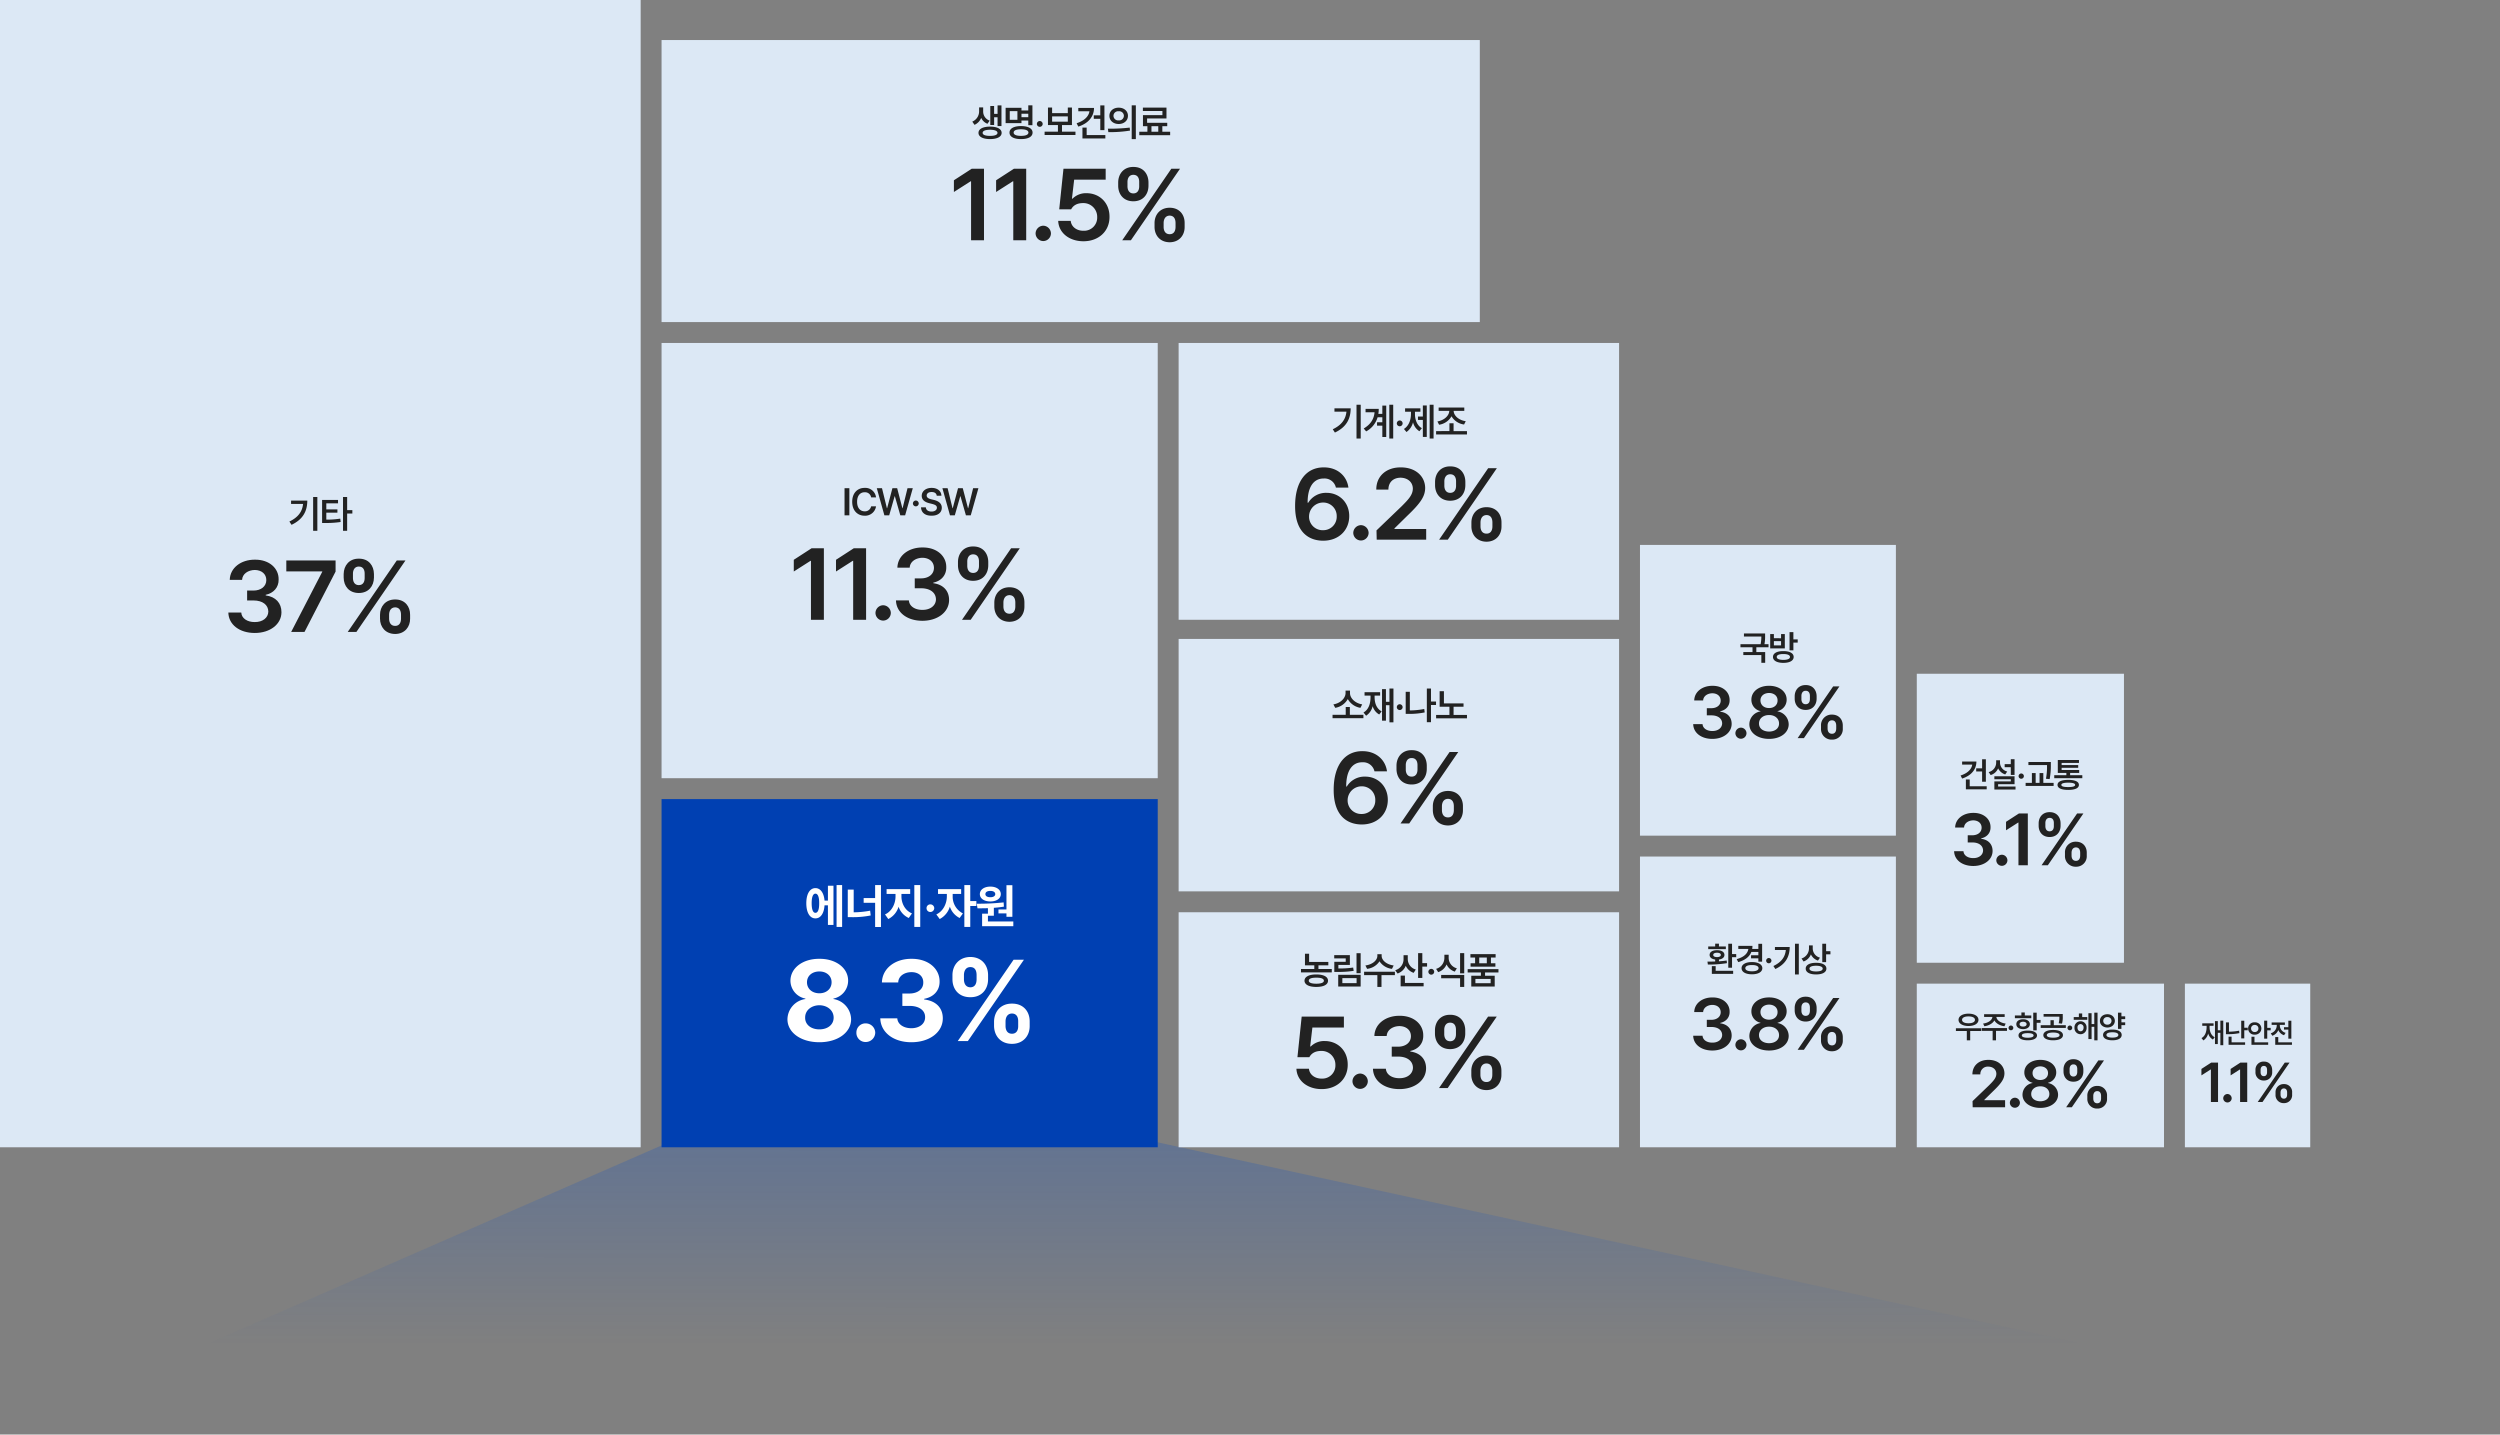 <svg xmlns="http://www.w3.org/2000/svg" xmlns:xlink="http://www.w3.org/1999/xlink" width="1436" height="824" viewBox="0 0 1436 824">
  <rect x="0" y="0" width="1436" height="824" fill="#808080" stroke="none"/>
  <defs>
    <linearGradient id="linear-gradient" x1="0.394" y1="-0.07" x2="0.393" y2="0.697" gradientUnits="objectBoundingBox">
      <stop offset="0" stop-color="#004acd"/>
      <stop offset="1" stop-color="#004acd" stop-opacity="0"/>
    </linearGradient>
  </defs>
  <g id="그룹_1803" data-name="그룹 1803" transform="translate(-242 -6412)">
    <path id="패스_9008" data-name="패스 9008" d="M389,56H655l781,170H0Z" transform="translate(242 7010)" opacity="0.25" fill="url(#linear-gradient)"/>
    <g id="그룹_904" data-name="그룹 904" transform="translate(48.438 2003.116)">
      <rect id="사각형_1658" data-name="사각형 1658" width="119" height="166" transform="translate(1294.563 4795.884)" fill="#dce8f5"/>
      <g id="그룹_720" data-name="그룹 720" transform="translate(1292.714 4837)">
        <path id="패스_9298" data-name="패스 9298" d="M-20.32-15.88h-2.16v5.2h-3.4v1.8h3.4v5.92h2.16ZM-34.84-6.56l.88,1.76c5.12-1.64,8.2-5.12,8.2-9.76h-8.2v1.76h5.82C-28.54-10-31.06-7.74-34.84-6.56ZM-31.8,1.4h11.96V-.36H-29.6V-4.28h-2.2ZM-3.84-15.92H-6v2.84H-9.52v1.76H-6v4.44h2.16Zm-14.88,7.4,1.16,1.72a6.77,6.77,0,0,0,4.28-3.86A6.818,6.818,0,0,0-9.2-7.16l1.16-1.68a5.344,5.344,0,0,1-4.16-5.08v-1.4h-2.2v1.4A5.611,5.611,0,0,1-18.72-8.52Zm3.28,10.04H-3.28V-.2h-10V-1.56h9.44V-6.12h-11.6V-4.4H-6v1.24h-9.44ZM0-4.68A1.532,1.532,0,0,0,1.52-6.2,1.559,1.559,0,0,0,0-7.72,1.559,1.559,0,0,0-1.52-6.2,1.532,1.532,0,0,0,0-4.68Zm17-9.64H4.12v1.76H14.8v.08a36.758,36.758,0,0,1-.6,7.8l2.12.2a40.073,40.073,0,0,0,.68-8ZM2.52-.56H18.6V-2.32H12.68V-7.96H10.52v5.64H8.28V-7.96H6.12v5.64H2.52ZM35.08-6.72h-7V-8.04h5.2V-9.72H23.2v-1.24h9.52v-1.6H23.2v-1.2h9.96v-1.68H21v7.4h4.92v1.32H18.96V-5H35.08ZM20.84-1.16C20.86.72,23.08,1.72,27,1.72c3.9,0,6.12-1,6.12-2.88,0-1.86-2.22-2.88-6.12-2.88C23.08-4.04,20.86-3.02,20.84-1.16Zm2.2,0C23.02-2,24.36-2.42,27-2.44c2.62.02,3.94.44,3.96,1.28C30.94-.3,29.62.1,27,.08,24.36.1,23.02-.3,23.04-1.16Z" transform="translate(61.848 23.884)" fill="#222"/>
        <path id="패스_9297" data-name="패스 9297" d="M-27.552.42c6.384,0,11.088-3.654,11.088-8.652,0-3.738-2.352-6.426-6.552-6.972v-.252c3.234-.672,5.46-3.066,5.376-6.384.084-4.578-3.822-8.274-9.828-8.232-5.838-.042-10.374,3.4-10.5,8.4h5.124c.126-2.52,2.52-4.074,5.292-4.116,2.9.042,4.788,1.722,4.788,4.2,0,2.6-2.184,4.368-5.376,4.368h-2.6V-13.1h2.6c3.906,0,6.174,1.89,6.216,4.62-.042,2.6-2.394,4.41-5.628,4.368-3.108.042-5.5-1.554-5.628-3.948h-5.376C-38.43-3.024-33.894.42-27.552.42ZM-11.13.336A3.218,3.218,0,0,0-7.938-2.856,3.275,3.275,0,0,0-11.13-6.048a3.275,3.275,0,0,0-3.192,3.192A3.218,3.218,0,0,0-11.13.336ZM3.78-29.736H-1.344l-7.392,4.788v4.872l6.972-4.452H-1.6V0H3.78ZM25.116-7.14v1.6A6.055,6.055,0,0,0,31.416.84a6.011,6.011,0,0,0,6.216-6.384v-1.6c.042-3.444-2.142-6.384-6.216-6.384A6.058,6.058,0,0,0,25.116-7.14ZM10-22.6c.042,3.486,2.226,6.384,6.3,6.384s6.258-2.9,6.3-6.384v-1.512c-.042-3.486-2.184-6.426-6.3-6.384-3.99-.042-6.258,2.9-6.3,6.384ZM11.676,0h3.612L35.7-29.736H32.088ZM13.86-22.6v-1.512c-.042-1.554.63-3.108,2.436-3.108,1.932,0,2.478,1.554,2.436,3.108V-22.6c.042,1.554-.546,3.108-2.436,3.108C14.448-19.488,13.818-21.042,13.86-22.6ZM28.9-5.544v-1.6c0-1.554.672-3.066,2.52-3.108,1.89.042,2.436,1.554,2.436,3.108v1.6c0,1.512-.588,3.024-2.436,3.024C29.526-2.52,28.9-4.032,28.9-5.544Z" transform="translate(61.848 68.884)" fill="#222"/>
      </g>
    </g>
    <g id="그룹_910" data-name="그룹 910" transform="translate(-220.275 1810.299)">
      <rect id="사각형_1661" data-name="사각형 1661" width="285" height="250" transform="translate(842.275 4798.701)" fill="#dce8f5"/>
      <g id="그룹_723" data-name="그룹 723" transform="translate(908.275 4873.701)">
        <path id="패스_9296" data-name="패스 9296" d="M-35.123-15.576H-37.9V0h2.772Zm12.5,5.28h2.816a6.173,6.173,0,0,0-6.556-5.456c-4.092-.022-7.128,2.948-7.128,7.964S-30.5.22-26.367.22a6.293,6.293,0,0,0,6.556-5.368h-2.816a3.594,3.594,0,0,1-3.74,2.86c-2.508-.022-4.334-1.914-4.312-5.5-.022-3.5,1.782-5.478,4.356-5.456A3.493,3.493,0,0,1-22.627-10.3ZM-15.015,0h2.772l3.124-10.956h.132L-5.863,0h2.772l4.4-15.576H-1.727L-4.543-4.092h-.132L-7.667-15.576h-2.728L-13.431-4.092h-.132l-2.816-11.484h-2.992ZM3.047-5.148A1.686,1.686,0,0,0,4.719-6.82,1.715,1.715,0,0,0,3.047-8.492,1.715,1.715,0,0,0,1.375-6.82,1.685,1.685,0,0,0,3.047-5.148Zm12.012-6.116h2.684c-.044-2.64-2.288-4.51-5.588-4.488-3.256-.022-5.7,1.8-5.72,4.576.022,2.222,1.606,3.5,4.18,4.18l1.76.44c1.672.44,2.794.946,2.772,2.156.022,1.342-1.254,2.244-3.08,2.244-1.782,0-3.146-.792-3.256-2.42H6.039C6.171-1.5,8.459.242,12.067.22c3.74.022,5.9-1.848,5.9-4.576,0-2.706-2.244-3.938-4.576-4.488L11.935-9.2c-1.276-.308-2.662-.858-2.64-2.156,0-1.188,1.056-2.046,2.816-2.024C13.805-13.4,14.927-12.628,15.059-11.264ZM22.671,0h2.772l3.124-10.956H28.7L31.823,0H34.6L39-15.576H35.959L33.143-4.092h-.132L30.019-15.576H27.291L24.255-4.092h-.132L21.307-15.576H18.315Z" transform="translate(77 24)" fill="#222"/>
        <path id="패스_9295" data-name="패스 9295" d="M-49.764-41.064H-56.84l-10.208,6.612v6.728l9.628-6.148h.232V0h7.424Zm24.244,0H-32.6L-42.8-34.452v6.728l9.628-6.148h.232V0h7.424Zm9.8,41.528A4.444,4.444,0,0,0-11.31-3.944a4.522,4.522,0,0,0-4.408-4.408,4.522,4.522,0,0,0-4.408,4.408A4.444,4.444,0,0,0-15.718.464ZM6.844.58c8.816,0,15.312-5.046,15.312-11.948,0-5.162-3.248-8.874-9.048-9.628v-.348c4.466-.928,7.54-4.234,7.424-8.816.116-6.322-5.278-11.426-13.572-11.368-8.062-.058-14.326,4.7-14.5,11.6H-.464c.174-3.48,3.48-5.626,7.308-5.684,4,.058,6.612,2.378,6.612,5.8,0,3.6-3.016,6.032-7.424,6.032h-3.6V-18.1h3.6c5.394,0,8.526,2.61,8.584,6.38-.058,3.6-3.306,6.09-7.772,6.032-4.292.058-7.6-2.146-7.772-5.452H-8.352C-8.178-4.176-1.914.58,6.844.58ZM48.14-9.86v2.2c0,4.7,3.016,8.758,8.7,8.816,5.568-.058,8.642-4.118,8.584-8.816v-2.2c.058-4.756-2.958-8.816-8.584-8.816C51.272-18.676,48.14-14.616,48.14-9.86ZM27.26-31.2c.058,4.814,3.074,8.816,8.7,8.816s8.642-4,8.7-8.816v-2.088c-.058-4.814-3.016-8.874-8.7-8.816-5.51-.058-8.642,4-8.7,8.816ZM29.58,0h4.988L62.756-41.064H57.768ZM32.6-31.2v-2.088c-.058-2.146.87-4.292,3.364-4.292,2.668,0,3.422,2.146,3.364,4.292V-31.2c.058,2.146-.754,4.292-3.364,4.292C33.408-26.912,32.538-29.058,32.6-31.2ZM53.36-7.656v-2.2c0-2.146.928-4.234,3.48-4.292,2.61.058,3.364,2.146,3.364,4.292v2.2c0,2.088-.812,4.176-3.364,4.176C54.23-3.48,53.36-5.568,53.36-7.656Z" transform="translate(77 84)" fill="#222"/>
      </g>
    </g>
    <g id="그룹_908" data-name="그룹 908" transform="translate(-248.041 1933.807)">
      <rect id="사각형_1662" data-name="사각형 1662" width="200" height="285" transform="translate(1155.041 4937.193) rotate(90)" fill="#0040b2"/>
      <g id="그룹_724" data-name="그룹 724" transform="translate(943.041 4984.137)">
        <path id="패스_9294" data-name="패스 9294" d="M-39.285-21.6h-3.186V2.43h3.186ZM-59.859-11.178c0,5.4,2.052,8.721,5.238,8.694,2.943.027,4.941-2.808,5.238-7.506h1.944V1.3h3.186V-21.222h-3.186v8.532h-1.944c-.378-4.482-2.376-7.182-5.238-7.182C-57.807-19.872-59.859-16.551-59.859-11.178Zm3.078,0c0-3.672.81-5.508,2.16-5.508,1.377,0,2.187,1.836,2.16,5.508.027,3.7-.783,5.508-2.16,5.508C-55.971-5.67-56.781-7.479-56.781-11.178Zm39.8-10.422h-3.348v7.452h-6.588v2.7h6.588V2.484h3.348ZM-36.045-3.186h2.052a51.561,51.561,0,0,0,11.124-.972l-.324-2.754a52.869,52.869,0,0,1-9.45.945V-19.008h-3.4ZM-5.211-15.012v-1.512H-.189v-2.754H-13.743v2.754h5.13v1.512c-.027,4.05-2.079,8.505-6.048,10.26l1.89,2.646A11.62,11.62,0,0,0-6.858-9.18,10.955,10.955,0,0,0-1-2.7L.837-5.346C-3.186-6.993-5.184-11.151-5.211-15.012ZM2.187,2.43h3.4V-21.6h-3.4Zm9.234-8.586A2.241,2.241,0,0,0,13.635-8.37a2.231,2.231,0,0,0-2.214-2.16A2.129,2.129,0,0,0,9.207-8.37,2.142,2.142,0,0,0,11.421-6.156Zm12.8-8.856v-1.512h4.86v-2.754H15.795v2.754h5.076v1.512c-.027,3.942-2.052,8.4-6.048,10.26l1.944,2.646A11.785,11.785,0,0,0,22.6-9.234,11.177,11.177,0,0,0,28.215-2.7L30.1-5.346A10.68,10.68,0,0,1,24.219-15.012Zm6.7,17.442h3.4V-9.612h3.51V-12.42h-3.51V-21.6h-3.4ZM58.509-21.546h-3.4V-7.614h-4.59v2.268h4.59V-3.4h3.4ZM38.043-10.908l.432,2.646c1.809,0,3.861,0,5.994-.081v3.159H41.121V2H59.049V-.7H44.469V-4h3.4V-8.559c1.944-.135,3.888-.351,5.778-.675l-.162-2.43A135.37,135.37,0,0,1,38.043-10.908Zm1.782-5.508c.027,2.565,2.484,4.212,6.048,4.212,3.51,0,5.994-1.647,5.994-4.212s-2.484-4.32-5.994-4.32C42.309-20.736,39.852-18.981,39.825-16.416Zm3.186,0c0-1.215,1.161-1.863,2.862-1.836,1.62-.027,2.781.621,2.808,1.836-.027,1.161-1.188,1.782-2.808,1.782C44.172-14.634,43.011-15.255,43.011-16.416Z" transform="translate(70 24.056)" fill="#fff"/>
        <path id="패스_9293" data-name="패스 9293" d="M-52.338.66c10.56,0,18.216-5.61,18.216-13.2A12.017,12.017,0,0,0-44.286-24.156v-.264a10.474,10.474,0,0,0,8.448-10.3c0-7.26-7-12.606-16.5-12.54-9.57-.066-16.566,5.28-16.632,12.54a10.527,10.527,0,0,0,8.58,10.3v.264a11.956,11.956,0,0,0-10.3,11.616C-70.686-4.95-63.03.66-52.338.66Zm-8.184-14.124c-.066-4.092,3.432-7.062,8.184-7.128,4.686.066,8.184,3.036,8.184,7.128,0,3.96-3.3,6.732-8.184,6.732C-57.288-6.732-60.588-9.57-60.522-13.464Zm1.056-20.328c0-3.63,2.9-6.2,7.128-6.2,4.092,0,7,2.574,7,6.2,0,3.762-2.97,6.336-7,6.336C-56.5-27.456-59.466-30.03-59.466-33.792ZM-25.674.528a5.478,5.478,0,0,0,5.412-5.412,5.453,5.453,0,0,0-5.412-5.28,5.2,5.2,0,0,0-5.412,5.28A5.235,5.235,0,0,0-25.674.528ZM.462.66c10.494,0,18.084-5.742,18.084-13.728,0-5.874-3.762-10.032-10.692-10.824v-.4c5.28-.924,8.91-4.62,8.844-9.9.066-7.326-6.4-13.134-16.1-13.068-9.57-.066-16.83,5.544-17.028,13.6h9.372C-7-37.29-3.564-39.6.594-39.6c4.092,0,6.8,2.442,6.732,5.94.066,3.762-3.1,6.27-7.788,6.336H-4.686V-20.2H-.462c5.544,0,8.91,2.706,8.844,6.468C8.448-9.966,5.148-7.392.462-7.392c-4.488,0-7.854-2.31-8.052-5.676h-9.768C-17.16-5.016-9.834.66.462.66Zm47.52-11.88v2.508c.066,5.544,3.63,10.3,10.3,10.3,6.534,0,10.23-4.752,10.164-10.3V-11.22c.066-5.61-3.5-10.362-10.164-10.3C51.678-21.582,48.048-16.764,47.982-11.22ZM24.09-35.508c0,5.61,3.564,10.362,10.3,10.3,6.534.066,10.164-4.62,10.164-10.3v-2.376c0-5.676-3.564-10.362-10.164-10.428-6.534.066-10.3,4.752-10.3,10.428ZM27.126,0h5.808L65.142-46.728H59.2ZM30.69-35.508v-2.376c0-2.244.924-4.62,3.7-4.62,2.838,0,3.564,2.31,3.564,4.62v2.376c0,2.31-.792,4.554-3.564,4.62C31.614-30.954,30.69-33.2,30.69-35.508Zm23.892,26.8V-11.22c0-2.244.924-4.554,3.7-4.62,2.838.066,3.63,2.376,3.564,4.62v2.508c.066,2.178-.792,4.488-3.564,4.488C55.44-4.224,54.582-6.534,54.582-8.712Z" transform="translate(70 92.056)" fill="#fff"/>
      </g>
    </g>
    <g id="그룹_909" data-name="그룹 909" transform="translate(-37.774 1811.807)">
      <rect id="사각형_1652" data-name="사각형 1652" width="470" height="162" transform="translate(659.774 4623.193)" fill="#dce8f5"/>
      <g id="그룹_726" data-name="그룹 726" transform="translate(704.452 4676.769)">
        <path id="패스_9292" data-name="패스 9292" d="M6.732-13.9v-2.42H4.4v2.42A6.382,6.382,0,0,1,.484-8.14L1.76-6.292a7.257,7.257,0,0,0,3.828-4A6.438,6.438,0,0,0,9.2-6.908l1.276-1.8A5.5,5.5,0,0,1,6.732-13.9ZM4.048-1.672C4.026.55,6.6,1.892,10.692,1.892c4.07,0,6.644-1.342,6.644-3.564,0-2.266-2.574-3.586-6.644-3.608C6.6-5.258,4.026-3.938,4.048-1.672Zm2.376,0c0-1.166,1.584-1.782,4.268-1.8,2.662.022,4.246.638,4.268,1.8C14.938-.55,13.354.066,10.692.044,8.008.066,6.424-.55,6.424-1.672Zm4.4-4.532h2.2v-4.444H15v5.06h2.244v-11.88H15v4.884h-1.98v-4.532h-2.2Zm24.2-11.308H32.648v2.948H28.732v-1.5H19.624v8.8h9.108v-1.5h3.916v2.684h2.376ZM21.868-1.848c-.022,2.4,2.508,3.74,6.6,3.74,4.114,0,6.622-1.342,6.644-3.74-.022-2.354-2.53-3.718-6.644-3.74C24.376-5.566,21.846-4.2,21.868-1.848ZM22-9.2v-4.972h4.4V-9.2Zm2.244,7.348C24.222-3.08,25.762-3.74,28.468-3.74s4.246.66,4.268,1.892C32.714-.616,31.174.044,28.468.044S24.222-.616,24.244-1.848Zm4.488-8.844v-1.98h3.916v1.98ZM39.248-5.148A1.686,1.686,0,0,0,40.92-6.82a1.715,1.715,0,0,0-1.672-1.672A1.715,1.715,0,0,0,37.576-6.82,1.686,1.686,0,0,0,39.248-5.148Zm20.5,2.772H52.008V-6.16h5.72V-16.236H55.352v3.212h-9.02v-3.212H43.956V-6.16h5.72v3.784H42.02V-.44H59.752ZM46.332-8.1v-3.036h9.02V-8.1Zm30.052-9.372H74.008v5.72h-3.74v1.98h3.74v6.512h2.376ZM60.412-7.216,61.38-5.28c5.632-1.8,9.02-5.632,9.02-10.736H61.38v1.936h6.4C67.342-11,64.57-8.514,60.412-7.216ZM63.756,1.54H76.912V-.4H66.176V-4.708h-2.42ZM84.568-16.148c-3.058-.022-5.346,1.914-5.324,4.664-.022,2.772,2.266,4.708,5.324,4.708,3.08,0,5.324-1.936,5.324-4.708C89.892-14.234,87.648-16.17,84.568-16.148Zm-6.2,12.056.264,1.98a69.317,69.317,0,0,0,12.452-.88L90.9-4.708A97.8,97.8,0,0,1,78.364-4.092Zm3.212-7.392a2.66,2.66,0,0,1,2.992-2.6,2.66,2.66,0,0,1,2.992,2.6,2.692,2.692,0,0,1-2.992,2.64A2.692,2.692,0,0,1,81.576-11.484ZM92.048,1.936h2.376V-17.512H92.048Zm22.088-4.268h-4.488V-5.5h2.816V-7.48H100.892V-9.944h11.132v-6.248H98.472v1.936h11.22v2.376H98.516V-5.5h2.552v3.168H96.4v1.98h17.732Zm-10.736,0V-5.5h3.916v3.168Z" transform="translate(133.322 1.424)" fill="#222"/>
        <path id="패스_9291" data-name="패스 9291" d="M-49.793-41.064h-7.076l-10.208,6.612v6.728l9.628-6.148h.232V0h7.424Zm24.244,0h-7.076l-10.208,6.612v6.728l9.628-6.148h.232V0h7.424Zm9.8,41.528a4.444,4.444,0,0,0,4.408-4.408,4.522,4.522,0,0,0-4.408-4.408,4.522,4.522,0,0,0-4.408,4.408A4.444,4.444,0,0,0-15.747.464ZM7.337.58C16.153.58,22.359-5.278,22.3-13.456c.058-7.946-5.626-13.572-13.224-13.572a10.8,10.8,0,0,0-8,3.132H.725L2-34.8H20.1v-6.264H-4.147L-6.583-17.748H.261c1.276-2.436,3.654-3.6,6.844-3.6a7.9,7.9,0,0,1,8.12,8.12A7.523,7.523,0,0,1,7.337-5.452C3.451-5.394.319-7.772.029-11.136H-7.163C-6.931-4.35-.9.58,7.337.58ZM48.169-9.86v2.2c0,4.7,3.016,8.758,8.7,8.816,5.568-.058,8.642-4.118,8.584-8.816v-2.2c.058-4.756-2.958-8.816-8.584-8.816C51.3-18.676,48.169-14.616,48.169-9.86ZM27.289-31.2c.058,4.814,3.074,8.816,8.7,8.816s8.642-4,8.7-8.816v-2.088c-.058-4.814-3.016-8.874-8.7-8.816-5.51-.058-8.642,4-8.7,8.816ZM29.609,0H34.6L62.785-41.064H57.8Zm3.016-31.2v-2.088c-.058-2.146.87-4.292,3.364-4.292,2.668,0,3.422,2.146,3.364,4.292V-31.2c.058,2.146-.754,4.292-3.364,4.292C33.437-26.912,32.567-29.058,32.625-31.2ZM53.389-7.656v-2.2c0-2.146.928-4.234,3.48-4.292,2.61.058,3.364,2.146,3.364,4.292v2.2c0,2.088-.812,4.176-3.364,4.176C54.259-3.48,53.389-5.568,53.389-7.656Z" transform="translate(190.322 61.424)" fill="#222"/>
      </g>
    </g>
    <g id="그룹_906" data-name="그룹 906" transform="translate(-1218 1846.21)">
      <rect id="사각형_1663" data-name="사각형 1663" width="368" height="659" transform="translate(1460 4565.79)" fill="#dce8f5"/>
      <g id="그룹_727" data-name="그룹 727" transform="translate(1581.903 4844.945)">
        <path id="패스_9290" data-name="패스 9290" d="M-1.716-17.512h-2.42v19.4h2.42Zm-16.06,14.08,1.232,1.892c6.8-3.212,9.042-8.118,9.064-13.9h-9.328v1.892h6.886C-10.362-9.13-12.716-5.852-17.776-3.432ZM10.164-15.84H1.012V-2.6H2.6a55.618,55.618,0,0,0,9.064-.572L11.44-5.1a49,49,0,0,1-8.008.572v-4h6.38v-1.892H3.432V-13.9h6.732Zm2.86,17.732H15.4v-9.9h2.992v-1.98H15.4v-7.524H13.024Z" transform="translate(62.097 23.846)" fill="#222"/>
        <path id="패스_9289" data-name="패스 9289" d="M-37.642.58c8.816,0,15.312-5.046,15.312-11.948,0-5.162-3.248-8.874-9.048-9.628v-.348c4.466-.928,7.54-4.234,7.424-8.816.116-6.322-5.278-11.426-13.572-11.368-8.062-.058-14.326,4.7-14.5,11.6h7.076c.174-3.48,3.48-5.626,7.308-5.684,4,.058,6.612,2.378,6.612,5.8,0,3.6-3.016,6.032-7.424,6.032h-3.6V-18.1h3.6c5.394,0,8.526,2.61,8.584,6.38-.058,3.6-3.306,6.09-7.772,6.032-4.292.058-7.6-2.146-7.772-5.452h-7.424C-52.664-4.176-46.4.58-37.642.58ZM-16.762,0h7.656L8.758-34.684v-6.38h-28.3V-34.8H1.1v.232Zm51.04-9.86v2.2c0,4.7,3.016,8.758,8.7,8.816,5.568-.058,8.642-4.118,8.584-8.816v-2.2c.058-4.756-2.958-8.816-8.584-8.816C37.41-18.676,34.278-14.616,34.278-9.86ZM13.4-31.2c.058,4.814,3.074,8.816,8.7,8.816s8.642-4,8.7-8.816v-2.088c-.058-4.814-3.016-8.874-8.7-8.816-5.51-.058-8.642,4-8.7,8.816ZM15.718,0h4.988L48.894-41.064H43.906Zm3.016-31.2v-2.088c-.058-2.146.87-4.292,3.364-4.292,2.668,0,3.422,2.146,3.364,4.292V-31.2c.058,2.146-.754,4.292-3.364,4.292C19.546-26.912,18.676-29.058,18.734-31.2ZM39.5-7.656v-2.2c0-2.146.928-4.234,3.48-4.292,2.61.058,3.364,2.146,3.364,4.292v2.2c0,2.088-.812,4.176-3.364,4.176C40.368-3.48,39.5-5.568,39.5-7.656Z" transform="translate(62.097 83.846)" fill="#222"/>
      </g>
    </g>
    <g id="그룹_897" data-name="그룹 897" transform="translate(919 6609)">
      <rect id="사각형_1659" data-name="사각형 1659" width="253" height="159" fill="#dce8f5"/>
      <g id="그룹_721" data-name="그룹 721" transform="translate(57.5 29)">
        <path id="패스_9288" data-name="패스 9288" d="M-22.4-17.512h-2.42v19.4h2.42Zm-16.06,14.08,1.232,1.892c6.8-3.212,9.042-8.118,9.064-13.9h-9.328v1.892H-30.6C-31.042-9.13-33.4-5.852-38.456-3.432ZM-3.74-17.512H-5.984v19.4H-3.74ZM-20.68-3.872-19.272-2.2a13.6,13.6,0,0,0,6.578-8.14h2.706v2.9h-3.036V-5.5h3.036V1.012h2.244v-18.04H-9.988v4.752h-2.288a17.318,17.318,0,0,0,.22-2.86h-7.568V-13.2h5.17C-14.806-9.306-16.654-6.27-20.68-3.872ZM0-5.148A1.686,1.686,0,0,0,1.672-6.82,1.715,1.715,0,0,0,0-8.492,1.715,1.715,0,0,0-1.672-6.82,1.685,1.685,0,0,0,0-5.148ZM19.448-17.512H17.2v19.4h2.244ZM2.42-3.608l1.452,1.76A9.463,9.463,0,0,0,7.634-7.436a8.5,8.5,0,0,0,3.674,5.148l1.408-1.76c-2.794-1.584-3.96-4.884-3.96-8.14v-1.32H11.88v-1.936H3.08v1.936H6.468v1.32C6.446-8.822,5.214-5.324,2.42-3.608ZM10.472-8.8h2.816V.968h2.244V-17.116H13.288v6.38H10.472Zm28.16,6.424h-7.7V-6.864H28.556v4.488H20.9V-.44H38.632ZM21.648-7.92l.968,1.892a9.864,9.864,0,0,0,7.128-4.862A9.814,9.814,0,0,0,36.96-6.16l.968-1.892c-3.982-.594-6.864-3.124-6.952-5.94h6.116v-1.936H22.352v1.936h6.116C28.38-11.176,25.52-8.58,21.648-7.92Z" transform="translate(69.5 24)" fill="#222"/>
        <path id="패스_9287" data-name="패스 9287" d="M-44.08.58C-35.032.638-29-5.452-29-13.572c0-7.772-5.684-13.34-12.992-13.34a11.891,11.891,0,0,0-10.556,5.684H-52.9c-.058-8.7,3.248-13.978,9.28-13.92a6.666,6.666,0,0,1,6.96,5.22h7.192c-.87-6.67-6.322-11.658-14.152-11.6-10.092-.058-16.472,8.12-16.472,22.156C-60.146-4.234-52.142.522-44.08.58Zm-8-13.92a8.057,8.057,0,0,1,8-8,7.715,7.715,0,0,1,7.888,7.888,7.711,7.711,0,0,1-7.888,8A7.778,7.778,0,0,1-52.084-13.34ZM-22.272.464a4.444,4.444,0,0,0,4.408-4.408,4.522,4.522,0,0,0-4.408-4.408A4.522,4.522,0,0,0-26.68-3.944,4.444,4.444,0,0,0-22.272.464ZM-13.224,0H15.2V-6.148H-3.016V-6.5l7.308-7.192c8-7.6,10.266-11.368,10.324-16.008C14.558-36.6,8.874-41.586.58-41.528c-8.236-.058-14.094,4.988-14.036,12.76H-6.5c0-4.176,2.726-6.786,6.96-6.844,4,.058,7.018,2.436,7.076,6.264-.058,3.48-2.2,5.916-6.38,10.092l-14.5,13.92Zm54.4-9.86v2.2c0,4.7,3.016,8.758,8.7,8.816,5.568-.058,8.642-4.118,8.584-8.816v-2.2c.058-4.756-2.958-8.816-8.584-8.816C44.312-18.676,41.18-14.616,41.18-9.86ZM20.3-31.2c.058,4.814,3.074,8.816,8.7,8.816s8.642-4,8.7-8.816v-2.088c-.058-4.814-3.016-8.874-8.7-8.816-5.51-.058-8.642,4-8.7,8.816ZM22.62,0h4.988L55.8-41.064H50.808Zm3.016-31.2v-2.088c-.058-2.146.87-4.292,3.364-4.292,2.668,0,3.422,2.146,3.364,4.292V-31.2c.058,2.146-.754,4.292-3.364,4.292C26.448-26.912,25.578-29.058,25.636-31.2ZM46.4-7.656v-2.2c0-2.146.928-4.234,3.48-4.292,2.61.058,3.364,2.146,3.364,4.292v2.2c0,2.088-.812,4.176-3.364,4.176C47.27-3.48,46.4-5.568,46.4-7.656Z" transform="translate(69.5 84)" fill="#222"/>
      </g>
    </g>
    <g id="그룹_896" data-name="그룹 896" transform="translate(919 6779)">
      <rect id="사각형_1660" data-name="사각형 1660" width="253" height="145" fill="#dce8f5"/>
      <g id="그룹_722" data-name="그룹 722" transform="translate(81.5 22)">
        <path id="패스_9286" data-name="패스 9286" d="M-20.856-2.42h-7.788V-6.908H-31.02V-2.42h-7.568V-.484h17.732ZM-38.1-8.4l1.056,1.98a10.145,10.145,0,0,0,7.216-5.038,10.185,10.185,0,0,0,7.26,5.038L-21.56-8.4c-4.07-.66-7.018-3.564-7-6.512v-1.408h-2.552v1.408C-31.13-11.99-34.012-9.064-38.1-8.4Zm34.5-9.108H-5.9V-9.9H-7.92v-7.26h-2.244V.968H-7.92V-7.92H-5.9V1.892h2.288ZM-20.812-3.74l1.5,1.848a8.893,8.893,0,0,0,3.762-5.5,8.137,8.137,0,0,0,3.762,4.8l1.408-1.8c-2.9-1.518-4.048-4.686-4.048-8.14v-.924h3.168V-15.4H-20.2v1.936h3.432v.924C-16.764-8.756-17.908-5.368-20.812-3.74ZM0-5.148A1.686,1.686,0,0,0,1.672-6.82,1.715,1.715,0,0,0,0-8.492,1.715,1.715,0,0,0-1.672-6.82,1.685,1.685,0,0,0,0-5.148Zm20.856-4.884h-2.9v-7.48H15.576V1.848h2.376v-9.9h2.9ZM3.432-2.948H5.06a43.456,43.456,0,0,0,9.284-.836l-.264-1.98a44.868,44.868,0,0,1-8.272.836V-15.62H3.432Zm33.22-6.028H25.388v-7H22.924V-7.04h5.632v4.708H20.9V-.4H38.632V-2.332h-7.7V-7.04h5.72Z" transform="translate(45.5 24)" fill="#222"/>
        <path id="패스_9285" data-name="패스 9285" d="M-21.924.58c9.048.058,15.08-6.032,15.08-14.152,0-7.772-5.684-13.34-12.992-13.34a11.891,11.891,0,0,0-10.556,5.684h-.348c-.058-8.7,3.248-13.978,9.28-13.92a6.666,6.666,0,0,1,6.96,5.22h7.192c-.87-6.67-6.322-11.658-14.152-11.6-10.092-.058-16.472,8.12-16.472,22.156C-37.99-4.234-29.986.522-21.924.58Zm-8-13.92a8.057,8.057,0,0,1,8-8,7.715,7.715,0,0,1,7.888,7.888,7.711,7.711,0,0,1-7.888,8A7.778,7.778,0,0,1-29.928-13.34ZM19.024-9.86v2.2c0,4.7,3.016,8.758,8.7,8.816,5.568-.058,8.642-4.118,8.584-8.816v-2.2c.058-4.756-2.958-8.816-8.584-8.816C22.156-18.676,19.024-14.616,19.024-9.86ZM-1.856-31.2c.058,4.814,3.074,8.816,8.7,8.816s8.642-4,8.7-8.816v-2.088c-.058-4.814-3.016-8.874-8.7-8.816-5.51-.058-8.642,4-8.7,8.816ZM.464,0H5.452L33.64-41.064H28.652ZM3.48-31.2v-2.088c-.058-2.146.87-4.292,3.364-4.292,2.668,0,3.422,2.146,3.364,4.292V-31.2c.058,2.146-.754,4.292-3.364,4.292C4.292-26.912,3.422-29.058,3.48-31.2ZM24.244-7.656v-2.2c0-2.146.928-4.234,3.48-4.292,2.61.058,3.364,2.146,3.364,4.292v2.2c0,2.088-.812,4.176-3.364,4.176C25.114-3.48,24.244-5.568,24.244-7.656Z" transform="translate(45.5 84)" fill="#222"/>
      </g>
    </g>
    <g id="그룹_900" data-name="그룹 900" transform="translate(354.042 2367.354)">
      <rect id="사각형_1654" data-name="사각형 1654" width="253" height="135" transform="translate(564.958 4568.646)" fill="#dce8f5"/>
      <g id="그룹_714" data-name="그룹 714" transform="translate(622.958 4585.338)">
        <path id="패스_9284" data-name="패스 9284" d="M-41.008-12.452H-52.052V-17.16h-2.376v6.644h5.368V-8.4h-7.656v1.936h17.688V-8.4h-7.656v-2.112h5.676ZM-54.692-1.672c.022,2.244,2.574,3.564,6.776,3.564s6.732-1.32,6.732-3.564c0-2.288-2.53-3.608-6.732-3.608S-54.67-3.96-54.692-1.672Zm2.464,0c-.022-1.166,1.5-1.76,4.312-1.76,2.794,0,4.334.594,4.356,1.76-.022,1.1-1.562,1.716-4.356,1.716C-50.732.044-52.25-.572-52.228-1.672Zm29.788-15.8h-2.376V-5.984h2.376Zm-15.18,2.992h6.6v1.936h-6.556v5.808H-35.9a54.654,54.654,0,0,0,9.46-.616l-.308-1.892a51.123,51.123,0,0,1-8.492.528v-2.024h6.6v-5.632H-37.62Zm2.288,16.148H-22.44V-5.06H-35.332Zm2.376-1.936v-2.9h8.184v2.9Zm22.572-15.62V-16.9h-2.464v1.012c-.022,2.442-2.75,4.906-6.864,5.456l.968,1.936a9.788,9.788,0,0,0,7.128-4.334A9.836,9.836,0,0,0-4.444-8.492l.968-1.936C-7.634-10.978-10.362-13.464-10.384-15.884Zm-10.076,11h7.612V1.892h2.376V-4.884h7.7V-6.82H-20.46Zm25.08-9.2v-2.244H2.2v2.244A6.563,6.563,0,0,1-2.6-7.7l1.364,1.892a7.762,7.762,0,0,0,4.708-4.466A7.515,7.515,0,0,0,8.008-6.2L9.24-8.1A6.26,6.26,0,0,1,4.62-14.08ZM.528,1.54h13.2V-.4H2.992V-4.62H.528Zm10.032-4.8h2.42V-9.768h2.728v-2.024H12.98v-5.72H10.56Zm7.568-1.892A1.686,1.686,0,0,0,19.8-6.82a1.715,1.715,0,0,0-1.672-1.672A1.715,1.715,0,0,0,16.456-6.82,1.686,1.686,0,0,0,18.128-5.148Zm9.988-9.592v-1.848H25.652v1.848A6.543,6.543,0,0,1,20.9-8.492L22.088-6.6a7.862,7.862,0,0,0,4.818-4.444,7.738,7.738,0,0,0,4.73,4.136L32.824-8.8A6.227,6.227,0,0,1,28.116-14.74ZM23.8-3.08H34.672V1.892h2.376V-5.016H23.8ZM34.672-5.9h2.376V-17.512H34.672Zm22.044-2.42H39.028v1.892H46.64v1.892H41.1v6.2H54.56v-6.2H49.016V-6.424h7.7ZM40.612-15H43.3v3.3H40.7v1.936H54.956V-11.7H52.4V-15h2.684V-16.94H40.612Zm2.86,14.74v-2.42h8.756v2.42Zm2.2-11.44V-15h4.356v3.3Z" transform="translate(69 24.308)" fill="#222"/>
        <path id="패스_9283" data-name="패스 9283" d="M-44.834.58c8.816,0,15.022-5.858,14.964-14.036.058-7.946-5.626-13.572-13.224-13.572a10.8,10.8,0,0,0-8,3.132h-.348l1.276-10.9h18.1v-6.264H-56.318l-2.436,23.316h6.844c1.276-2.436,3.654-3.6,6.844-3.6a7.9,7.9,0,0,1,8.12,8.12,7.523,7.523,0,0,1-7.888,7.772c-3.886.058-7.018-2.32-7.308-5.684h-7.192C-59.1-4.35-53.07.58-44.834.58Zm22.1-.116a4.444,4.444,0,0,0,4.408-4.408,4.522,4.522,0,0,0-4.408-4.408,4.522,4.522,0,0,0-4.408,4.408A4.444,4.444,0,0,0-22.736.464ZM-.174.58c8.816,0,15.312-5.046,15.312-11.948,0-5.162-3.248-8.874-9.048-9.628v-.348c4.466-.928,7.54-4.234,7.424-8.816C13.63-36.482,8.236-41.586-.058-41.528c-8.062-.058-14.326,4.7-14.5,11.6h7.076c.174-3.48,3.48-5.626,7.308-5.684,4,.058,6.612,2.378,6.612,5.8,0,3.6-3.016,6.032-7.424,6.032h-3.6V-18.1h3.6c5.394,0,8.526,2.61,8.584,6.38C7.54-8.12,4.292-5.626-.174-5.684c-4.292.058-7.6-2.146-7.772-5.452H-15.37C-15.2-4.176-8.932.58-.174.58Zm41.3-10.44v2.2c0,4.7,3.016,8.758,8.7,8.816,5.568-.058,8.642-4.118,8.584-8.816v-2.2c.058-4.756-2.958-8.816-8.584-8.816C44.254-18.676,41.122-14.616,41.122-9.86ZM20.242-31.2c.058,4.814,3.074,8.816,8.7,8.816s8.642-4,8.7-8.816v-2.088c-.058-4.814-3.016-8.874-8.7-8.816-5.51-.058-8.642,4-8.7,8.816ZM22.562,0H27.55L55.738-41.064H50.75Zm3.016-31.2v-2.088c-.058-2.146.87-4.292,3.364-4.292,2.668,0,3.422,2.146,3.364,4.292V-31.2c.058,2.146-.754,4.292-3.364,4.292C26.39-26.912,25.52-29.058,25.578-31.2ZM46.342-7.656v-2.2c0-2.146.928-4.234,3.48-4.292,2.61.058,3.364,2.146,3.364,4.292v2.2c0,2.088-.812,4.176-3.364,4.176C47.212-3.48,46.342-5.568,46.342-7.656Z" transform="translate(69 84.308)" fill="#222"/>
      </g>
    </g>
    <g id="그룹_899" data-name="그룹 899" transform="translate(539.719 1844.116)">
      <rect id="사각형_1657" data-name="사각형 1657" width="147" height="167" transform="translate(644.281 4880.884)" fill="#dce8f5"/>
      <g id="그룹_719" data-name="그룹 719" transform="translate(636.774 4923)">
        <path id="패스_9282" data-name="패스 9282" d="M-2.12-15.12H-14.28v1.76h10a22.791,22.791,0,0,1-.42,4.4H-16.28V-7.2h6.92v2.76h-5.28v1.72H-4.28V1.72h2.2V-4.44H-7.16V-7.2h7V-8.96H-2.5a23.444,23.444,0,0,0,.38-4.8ZM8.36-5C4.68-5.02,2.4-3.78,2.4-1.64c0,2.12,2.28,3.38,5.96,3.4,3.68-.02,5.92-1.28,5.92-3.4C14.28-3.78,12.04-5.02,8.36-5ZM.8-6.56H9.2V-14.8H7.04v2.4H2.92v-2.4H.8ZM2.92-8.28v-2.44H7.04v2.44ZM4.56-1.64c0-1.1,1.38-1.68,3.8-1.68s3.78.58,3.8,1.68C12.14-.56,10.78.02,8.36.04,5.94.02,4.56-.56,4.56-1.64Zm7.36-3.8h2.2V-9.88H16.6v-1.84H14.12v-4.2h-2.2Z" transform="translate(81.507 23.884)" fill="#222"/>
        <path id="패스_9281" data-name="패스 9281" d="M-32.424.42c6.384,0,11.088-3.654,11.088-8.652,0-3.738-2.352-6.426-6.552-6.972v-.252c3.234-.672,5.46-3.066,5.376-6.384.084-4.578-3.822-8.274-9.828-8.232-5.838-.042-10.374,3.4-10.5,8.4h5.124c.126-2.52,2.52-4.074,5.292-4.116,2.9.042,4.788,1.722,4.788,4.2,0,2.6-2.184,4.368-5.376,4.368h-2.6V-13.1h2.6c3.906,0,6.174,1.89,6.216,4.62-.042,2.6-2.394,4.41-5.628,4.368-3.108.042-5.5-1.554-5.628-3.948h-5.376C-43.3-3.024-38.766.42-32.424.42ZM-16,.336A3.218,3.218,0,0,0-12.81-2.856,3.275,3.275,0,0,0-16-6.048a3.275,3.275,0,0,0-3.192,3.192A3.218,3.218,0,0,0-16,.336ZM.168.42c6.552,0,11.256-3.528,11.256-8.4A7.611,7.611,0,0,0,5.04-15.372v-.168a6.654,6.654,0,0,0,5.208-6.636c0-4.578-4.284-7.938-10.08-7.9C-5.712-30.114-10-26.754-10-22.176A6.612,6.612,0,0,0-4.788-15.54v.168A7.572,7.572,0,0,0-11.172-7.98C-11.172-3.108-6.468.42.168.42Zm-5.8-8.82c-.042-2.856,2.436-4.914,5.8-4.872C3.486-13.314,5.922-11.256,5.88-8.4,5.922-5.712,3.654-3.822.168-3.78-3.4-3.822-5.67-5.712-5.628-8.4Zm.84-13.272c0-2.52,1.974-4.242,4.956-4.284,2.9.042,4.914,1.764,4.872,4.284.042,2.6-2.058,4.41-4.872,4.368C-2.73-17.262-4.788-19.068-4.788-21.672ZM29.988-7.14v1.6A6.055,6.055,0,0,0,36.288.84,6.011,6.011,0,0,0,42.5-5.544v-1.6c.042-3.444-2.142-6.384-6.216-6.384A6.058,6.058,0,0,0,29.988-7.14ZM14.868-22.6c.042,3.486,2.226,6.384,6.3,6.384s6.258-2.9,6.3-6.384v-1.512c-.042-3.486-2.184-6.426-6.3-6.384-3.99-.042-6.258,2.9-6.3,6.384ZM16.548,0H20.16L40.572-29.736H36.96Zm2.184-22.6v-1.512c-.042-1.554.63-3.108,2.436-3.108,1.932,0,2.478,1.554,2.436,3.108V-22.6c.042,1.554-.546,3.108-2.436,3.108C19.32-19.488,18.69-21.042,18.732-22.6ZM33.768-5.544v-1.6c0-1.554.672-3.066,2.52-3.108,1.89.042,2.436,1.554,2.436,3.108v1.6c0,1.512-.588,3.024-2.436,3.024C34.4-2.52,33.768-4.032,33.768-5.544Z" transform="translate(81.507 68.884)" fill="#222"/>
      </g>
    </g>
    <g id="그룹_905" data-name="그룹 905" transform="translate(445.438 2218.116)">
      <g id="그룹_902" data-name="그룹 902" transform="translate(898 4759)">
        <rect id="사각형_1655" data-name="사각형 1655" width="142" height="94" transform="translate(-0.438 -0.116)" fill="#dce8f5"/>
      </g>
      <g id="그룹_901" data-name="그룹 901" transform="translate(915.103 4771)">
        <g id="그룹_717" data-name="그룹 717">
          <path id="패스_9280" data-name="패스 9280" d="M-33.984-5.364H-48.528V-3.78h6.264V1.548h1.944V-3.78h6.336Zm-13.032-4.824c.018,2.142,2.34,3.51,5.724,3.528,3.384-.018,5.724-1.386,5.724-3.528,0-2.178-2.34-3.564-5.724-3.564S-47-12.366-47.016-10.188Zm2.016,0c0-1.26,1.458-2,3.708-1.98,2.25-.018,3.708.72,3.708,1.98,0,1.224-1.458,1.962-3.708,1.944C-43.542-8.226-45-8.964-45-10.188Zm25.812,4.716H-33.66v1.584h6.228V1.548h1.944V-3.888h6.3ZM-32.9-8.064l.72,1.548c2.682-.4,4.788-1.638,5.76-3.366.954,1.728,3.06,2.97,5.76,3.366l.72-1.548c-3.132-.4-5.2-2.052-5.346-3.816h4.77v-1.548H-32.328v1.548h4.77C-27.72-10.116-29.808-8.46-32.9-8.064ZM-16.92-4.212A1.379,1.379,0,0,0-15.552-5.58,1.4,1.4,0,0,0-16.92-6.948,1.4,1.4,0,0,0-18.288-5.58,1.379,1.379,0,0,0-16.92-4.212Zm14.8-10.116H-4.1V-4.176h1.98V-8.5H.108v-1.656H-2.124ZM-14.652-11.16H-5.22v-1.548H-8.964v-1.728h-1.944v1.728h-3.744Zm.828,3.456c-.018,1.71,1.566,2.826,3.888,2.844,2.3-.018,3.87-1.134,3.888-2.844-.018-1.692-1.584-2.844-3.888-2.844C-12.258-10.548-13.842-9.4-13.824-7.7Zm1.26,6.48c-.018,1.728,2,2.772,5.292,2.772,3.258,0,5.31-1.044,5.328-2.772-.018-1.782-2.07-2.826-5.328-2.808C-10.566-4.05-12.582-3.006-12.564-1.224Zm.612-6.48c0-.882.81-1.4,2.016-1.4s2.016.522,2.016,1.4c0,.864-.81,1.368-2.016,1.368S-11.952-6.84-11.952-7.7Zm1.3,6.48c0-.9,1.224-1.332,3.384-1.332s3.366.432,3.348,1.332c.018.81-1.188,1.3-3.348,1.3S-10.656-.414-10.656-1.224ZM7.308-4.392c-3.4,0-5.616,1.1-5.616,2.988,0,1.854,2.214,2.952,5.616,2.952,3.474,0,5.652-1.1,5.652-2.952C12.96-3.294,10.782-4.392,7.308-4.392ZM.18-5.544H14.616V-7.128H7.7v-2.88H5.8v2.88H.18Zm1.656-6.48h9.072a14.528,14.528,0,0,1-.4,3.816l1.908.18a14.17,14.17,0,0,0,.432-4.248v-1.3H1.836ZM3.672-1.4c-.018-.972,1.35-1.512,3.636-1.512,2.322,0,3.708.54,3.708,1.512,0,.936-1.386,1.44-3.708,1.44C5.022.036,3.654-.468,3.672-1.4ZM16.92-4.212A1.379,1.379,0,0,0,18.288-5.58,1.4,1.4,0,0,0,16.92-6.948,1.4,1.4,0,0,0,15.552-5.58,1.379,1.379,0,0,0,16.92-4.212Zm10.008-7.6H24.012V-13.86H22.1v2.052H19.152v1.584h7.776Zm-7.344,6.12a3.484,3.484,0,0,0,3.492,3.744,3.488,3.488,0,0,0,3.456-3.744A3.467,3.467,0,0,0,23.076-9.4,3.464,3.464,0,0,0,19.584-5.688Zm1.728,0a1.851,1.851,0,0,1,1.764-2.088A1.847,1.847,0,0,1,24.8-5.688c0,1.278-.72,2.07-1.728,2.052C22.032-3.618,21.312-4.41,21.312-5.688ZM27.576.828h1.836v-7.02H30.96v7.74h1.872V-14.328H30.96v6.552H29.412V-14H27.576ZM48.708-12.2h-2.16v-2.124h-1.98V-5h1.98v-2.16h2.16v-1.62h-2.16V-10.62h2.16ZM34.2-9.612c-.036,2.232,1.818,3.8,4.284,3.816,2.43-.018,4.266-1.584,4.284-3.816-.018-2.25-1.854-3.816-4.284-3.816C36.018-13.428,34.164-11.862,34.2-9.612Zm1.8,8.1c0,1.908,2.088,3.06,5.364,3.06S46.692.4,46.692-1.512c0-1.962-2.052-3.1-5.328-3.1S36-3.474,36-1.512Zm.108-8.1a2.141,2.141,0,0,1,2.376-2.16,2.179,2.179,0,0,1,2.376,2.16,2.21,2.21,0,0,1-2.376,2.16A2.161,2.161,0,0,1,36.108-9.612Zm1.836,8.1c0-1.008,1.242-1.548,3.42-1.548s3.4.54,3.42,1.548c-.018.99-1.242,1.494-3.42,1.512C39.186-.018,37.944-.522,37.944-1.512Z" transform="translate(53.459 18.884)" fill="#222"/>
          <path id="패스_9279" data-name="패스 9279" d="M-38.893,0h18.62V-4.028H-32.2v-.228l4.788-4.712c5.244-4.978,6.726-7.448,6.764-10.488-.038-4.522-3.762-7.79-9.2-7.752-5.4-.038-9.234,3.268-9.2,8.36h4.56a4.249,4.249,0,0,1,4.56-4.484c2.622.038,4.6,1.6,4.636,4.1-.038,2.28-1.444,3.876-4.18,6.612l-9.5,9.12Zm24.244.3a2.911,2.911,0,0,0,2.888-2.888,2.963,2.963,0,0,0-2.888-2.888,2.963,2.963,0,0,0-2.888,2.888A2.911,2.911,0,0,0-14.649.3ZM-.019.38c5.928,0,10.184-3.192,10.184-7.6a6.886,6.886,0,0,0-5.776-6.688v-.152a6.02,6.02,0,0,0,4.712-6c0-4.142-3.876-7.182-9.12-7.144-5.32-.038-9.2,3-9.2,7.144a5.983,5.983,0,0,0,4.712,6v.152A6.851,6.851,0,0,0-10.279-7.22C-10.279-2.812-6.023.38-.019.38ZM-5.263-7.6c-.038-2.584,2.2-4.446,5.244-4.408,3-.038,5.206,1.824,5.168,4.408C5.187-5.168,3.135-3.458-.019-3.42-3.249-3.458-5.3-5.168-5.263-7.6Zm.76-12.008c0-2.28,1.786-3.838,4.484-3.876,2.622.038,4.446,1.6,4.408,3.876.038,2.356-1.862,3.99-4.408,3.952C-2.641-15.618-4.5-17.252-4.5-19.608ZM26.961-6.46v1.444A5.478,5.478,0,0,0,32.661.76a5.438,5.438,0,0,0,5.624-5.776V-6.46a5.379,5.379,0,0,0-5.624-5.776A5.481,5.481,0,0,0,26.961-6.46ZM13.281-20.444c.038,3.154,2.014,5.776,5.7,5.776s5.662-2.622,5.7-5.776v-1.368c-.038-3.154-1.976-5.814-5.7-5.776-3.61-.038-5.662,2.622-5.7,5.776ZM14.8,0h3.268L36.537-26.9H33.269Zm1.976-20.444v-1.368c-.038-1.406.57-2.812,2.2-2.812,1.748,0,2.242,1.406,2.2,2.812v1.368c.038,1.406-.494,2.812-2.2,2.812C17.309-17.632,16.739-19.038,16.777-20.444Zm13.6,15.428V-6.46c0-1.406.608-2.774,2.28-2.812,1.71.038,2.2,1.406,2.2,2.812v1.444c0,1.368-.532,2.736-2.2,2.736C30.951-2.28,30.381-3.648,30.381-5.016Z" transform="translate(53.459 58.884)" fill="#222"/>
        </g>
      </g>
    </g>
    <g id="그룹_903" data-name="그룹 903" transform="translate(145.67 2409.116)">
      <rect id="사각형_1656" data-name="사각형 1656" width="72" height="94" transform="translate(1351.33 4567.884)" fill="#dce8f5"/>
      <g id="그룹_718" data-name="그룹 718" transform="translate(1330.538 4578.289)">
        <path id="패스_9278" data-name="패스 9278" d="M-13.952-12.736h-1.664V-7.2h-1.472v-5.28H-18.72V.7h1.632V-5.76h1.472V1.376h1.664ZM-26.464-2.72l1.088,1.344a6.467,6.467,0,0,0,2.736-4A5.918,5.918,0,0,0-19.9-1.888L-18.88-3.2c-2.112-1.1-2.944-3.408-2.944-5.92v-.672h2.3V-11.2h-6.5v1.408h2.5v.672C-23.52-6.368-24.352-3.9-26.464-2.72Zm15.776-9.024h-1.728V-4.96h1.152a32.192,32.192,0,0,0,6.592-.608l-.192-1.408a31.872,31.872,0,0,1-5.824.576ZM-10.912,1.12h9.5V-.288H-9.184V-3.52h-1.728Zm7.264-3.68h1.76V-7.2H.1V-8.672H-1.888V-12.7h-1.76ZM11.3-12.736H9.536V-2.4H11.3V-7.168H13.28v-1.44H11.3ZM.32-8.256A3.552,3.552,0,0,0,4.128-4.7,3.6,3.6,0,0,0,7.936-8.256a3.582,3.582,0,0,0-3.808-3.52A3.536,3.536,0,0,0,.32-8.256Zm1.7,0a1.975,1.975,0,0,1,2.112-2.016A1.992,1.992,0,0,1,6.24-8.256,2.008,2.008,0,0,1,4.128-6.208,1.991,1.991,0,0,1,2.016-8.256ZM2.24,1.12h9.6V-.288H3.968v-3.2H2.24ZM25.152-12.7H23.424v3.712h-2.5v1.408h2.5V-2.4h1.728ZM13.312-5.472l.9,1.408A5.722,5.722,0,0,0,17.664-7.3a5.494,5.494,0,0,0,3.3,2.944l.9-1.376A4.508,4.508,0,0,1,18.528-9.92V-10.3H21.44v-1.408H13.824V-10.3h2.944v.384A4.743,4.743,0,0,1,13.312-5.472ZM15.9,1.12h9.6V-.288H17.632V-3.3H15.9Z" transform="translate(56.792 23.595)" fill="#222"/>
        <path id="패스_9277" data-name="패스 9277" d="M-16.96-22.656h-3.9L-26.5-19.008V-15.3l5.312-3.392h.128V0h4.1ZM-11.552.256A2.452,2.452,0,0,0-9.12-2.176a2.5,2.5,0,0,0-2.432-2.432,2.5,2.5,0,0,0-2.432,2.432A2.452,2.452,0,0,0-11.552.256ZM-.192-22.656H-4.1l-5.632,3.648V-15.3l5.312-3.392h.128V0h4.1ZM16.064-5.44v1.216A4.613,4.613,0,0,0,20.864.64,4.58,4.58,0,0,0,25.6-4.224V-5.44A4.529,4.529,0,0,0,20.864-10.3,4.616,4.616,0,0,0,16.064-5.44ZM4.544-17.216a4.6,4.6,0,0,0,4.8,4.864,4.6,4.6,0,0,0,4.8-4.864v-1.152c-.032-2.656-1.664-4.9-4.8-4.864a4.618,4.618,0,0,0-4.8,4.864ZM5.824,0H8.576L24.128-22.656H21.376ZM7.488-17.216v-1.152c-.032-1.184.48-2.368,1.856-2.368,1.472,0,1.888,1.184,1.856,2.368v1.152c.032,1.184-.416,2.368-1.856,2.368C7.936-14.848,7.456-16.032,7.488-17.216ZM18.944-4.224V-5.44c0-1.184.512-2.336,1.92-2.368,1.44.032,1.856,1.184,1.856,2.368v1.216c0,1.152-.448,2.3-1.856,2.3C19.424-1.92,18.944-3.072,18.944-4.224Z" transform="translate(56.792 57.595)" fill="#222"/>
      </g>
    </g>
    <g id="그룹_911" data-name="그룹 911" transform="translate(539.719 2023.116)">
      <rect id="사각형_1657-2" data-name="사각형 1657" width="147" height="167" transform="translate(644.281 4880.884)" fill="#dce8f5"/>
      <g id="그룹_719-2" data-name="그룹 719" transform="translate(636.774 4923)">
        <path id="패스_9276" data-name="패스 9276" d="M-21.12-15.92h-2.16v13.8h2.16V-8.2h2.4V-10h-2.4ZM-35.24-5.64-35-3.96a63.988,63.988,0,0,0,10.96-.8l-.16-1.52c-1.42.22-2.92.36-4.44.46V-6.84c1.94-.26,3.16-1.22,3.16-2.64,0-1.72-1.7-2.74-4.24-2.72-2.58-.02-4.28,1-4.28,2.72,0,1.42,1.24,2.38,3.2,2.64v1.12C-32.4-5.66-33.92-5.64-35.24-5.64Zm.44-7.16h10.12v-1.56h-3.96v-1.6H-30.8v1.6h-4Zm2.08,14.2h12.24V-.36H-30.52V-3.04h-2.2Zm.8-10.88c0-.82.8-1.26,2.2-1.28,1.34.02,2.16.46,2.16,1.28,0,.76-.82,1.22-2.16,1.24C-31.12-8.26-31.92-8.72-31.92-9.48Zm28.08-6.4H-6v2.96H-9.54a9.963,9.963,0,0,0,.14-1.76h-8.12v1.76h5.76c-.34,2.62-2.54,4.72-6.68,5.84l.88,1.72c3.84-1.06,6.42-3.02,7.54-5.84H-6v1.92h-4.2v1.76H-6V-5.6h2.16Zm-11.8,14C-15.66.3-13.28,1.64-9.68,1.64-6.1,1.64-3.72.3-3.72-1.88c0-2.16-2.38-3.5-5.96-3.52C-13.28-5.38-15.66-4.04-15.64-1.88Zm2.16,0c-.02-1.18,1.44-1.82,3.8-1.8,2.34-.02,3.8.62,3.8,1.8,0,1.16-1.46,1.8-3.8,1.8C-12.04-.08-13.5-.72-13.48-1.88ZM0-4.68A1.532,1.532,0,0,0,1.52-6.2,1.559,1.559,0,0,0,0-7.72,1.559,1.559,0,0,0-1.52-6.2,1.532,1.532,0,0,0,0-4.68ZM17.24-15.92h-2.2V1.72h2.2ZM2.64-3.12,3.76-1.4C9.94-4.32,11.98-8.78,12-14.04H3.52v1.72H9.78C9.38-8.3,7.24-5.32,2.64-3.12Zm22.6-10v-1.84H23.08v1.64A6.123,6.123,0,0,1,18.8-7.44l1.16,1.72A6.985,6.985,0,0,0,24.18-9.8a6.742,6.742,0,0,0,4.06,3.56L29.4-7.92A5.491,5.491,0,0,1,25.24-13.12ZM21.2-1.64c0,2.14,2.28,3.36,5.96,3.36,3.66,0,5.92-1.22,5.92-3.36,0-2.1-2.26-3.34-5.92-3.32C23.48-4.98,21.2-3.74,21.2-1.64Zm2.16,0c0-1.04,1.38-1.62,3.8-1.64,2.42.02,3.78.6,3.8,1.64C30.94-.56,29.58,0,27.16,0S23.36-.56,23.36-1.64Zm7.36-3.72h2.2V-9.84H35.4v-1.8H32.92v-4.28h-2.2Z" transform="translate(81.507 23.884)" fill="#222"/>
        <path id="패스_9275" data-name="패스 9275" d="M-32.424.42c6.384,0,11.088-3.654,11.088-8.652,0-3.738-2.352-6.426-6.552-6.972v-.252c3.234-.672,5.46-3.066,5.376-6.384.084-4.578-3.822-8.274-9.828-8.232-5.838-.042-10.374,3.4-10.5,8.4h5.124c.126-2.52,2.52-4.074,5.292-4.116,2.9.042,4.788,1.722,4.788,4.2,0,2.6-2.184,4.368-5.376,4.368h-2.6V-13.1h2.6c3.906,0,6.174,1.89,6.216,4.62-.042,2.6-2.394,4.41-5.628,4.368-3.108.042-5.5-1.554-5.628-3.948h-5.376C-43.3-3.024-38.766.42-32.424.42ZM-16,.336A3.218,3.218,0,0,0-12.81-2.856,3.275,3.275,0,0,0-16-6.048a3.275,3.275,0,0,0-3.192,3.192A3.218,3.218,0,0,0-16,.336ZM.168.42c6.552,0,11.256-3.528,11.256-8.4A7.611,7.611,0,0,0,5.04-15.372v-.168a6.654,6.654,0,0,0,5.208-6.636c0-4.578-4.284-7.938-10.08-7.9C-5.712-30.114-10-26.754-10-22.176A6.612,6.612,0,0,0-4.788-15.54v.168A7.572,7.572,0,0,0-11.172-7.98C-11.172-3.108-6.468.42.168.42Zm-5.8-8.82c-.042-2.856,2.436-4.914,5.8-4.872C3.486-13.314,5.922-11.256,5.88-8.4,5.922-5.712,3.654-3.822.168-3.78-3.4-3.822-5.67-5.712-5.628-8.4Zm.84-13.272c0-2.52,1.974-4.242,4.956-4.284,2.9.042,4.914,1.764,4.872,4.284.042,2.6-2.058,4.41-4.872,4.368C-2.73-17.262-4.788-19.068-4.788-21.672ZM29.988-7.14v1.6A6.055,6.055,0,0,0,36.288.84,6.011,6.011,0,0,0,42.5-5.544v-1.6c.042-3.444-2.142-6.384-6.216-6.384A6.058,6.058,0,0,0,29.988-7.14ZM14.868-22.6c.042,3.486,2.226,6.384,6.3,6.384s6.258-2.9,6.3-6.384v-1.512c-.042-3.486-2.184-6.426-6.3-6.384-3.99-.042-6.258,2.9-6.3,6.384ZM16.548,0H20.16L40.572-29.736H36.96Zm2.184-22.6v-1.512c-.042-1.554.63-3.108,2.436-3.108,1.932,0,2.478,1.554,2.436,3.108V-22.6c.042,1.554-.546,3.108-2.436,3.108C19.32-19.488,18.69-21.042,18.732-22.6ZM33.768-5.544v-1.6c0-1.554.672-3.066,2.52-3.108,1.89.042,2.436,1.554,2.436,3.108v1.6c0,1.512-.588,3.024-2.436,3.024C34.4-2.52,33.768-4.032,33.768-5.544Z" transform="translate(81.507 68.884)" fill="#222"/>
      </g>
    </g>
  </g>
</svg>
